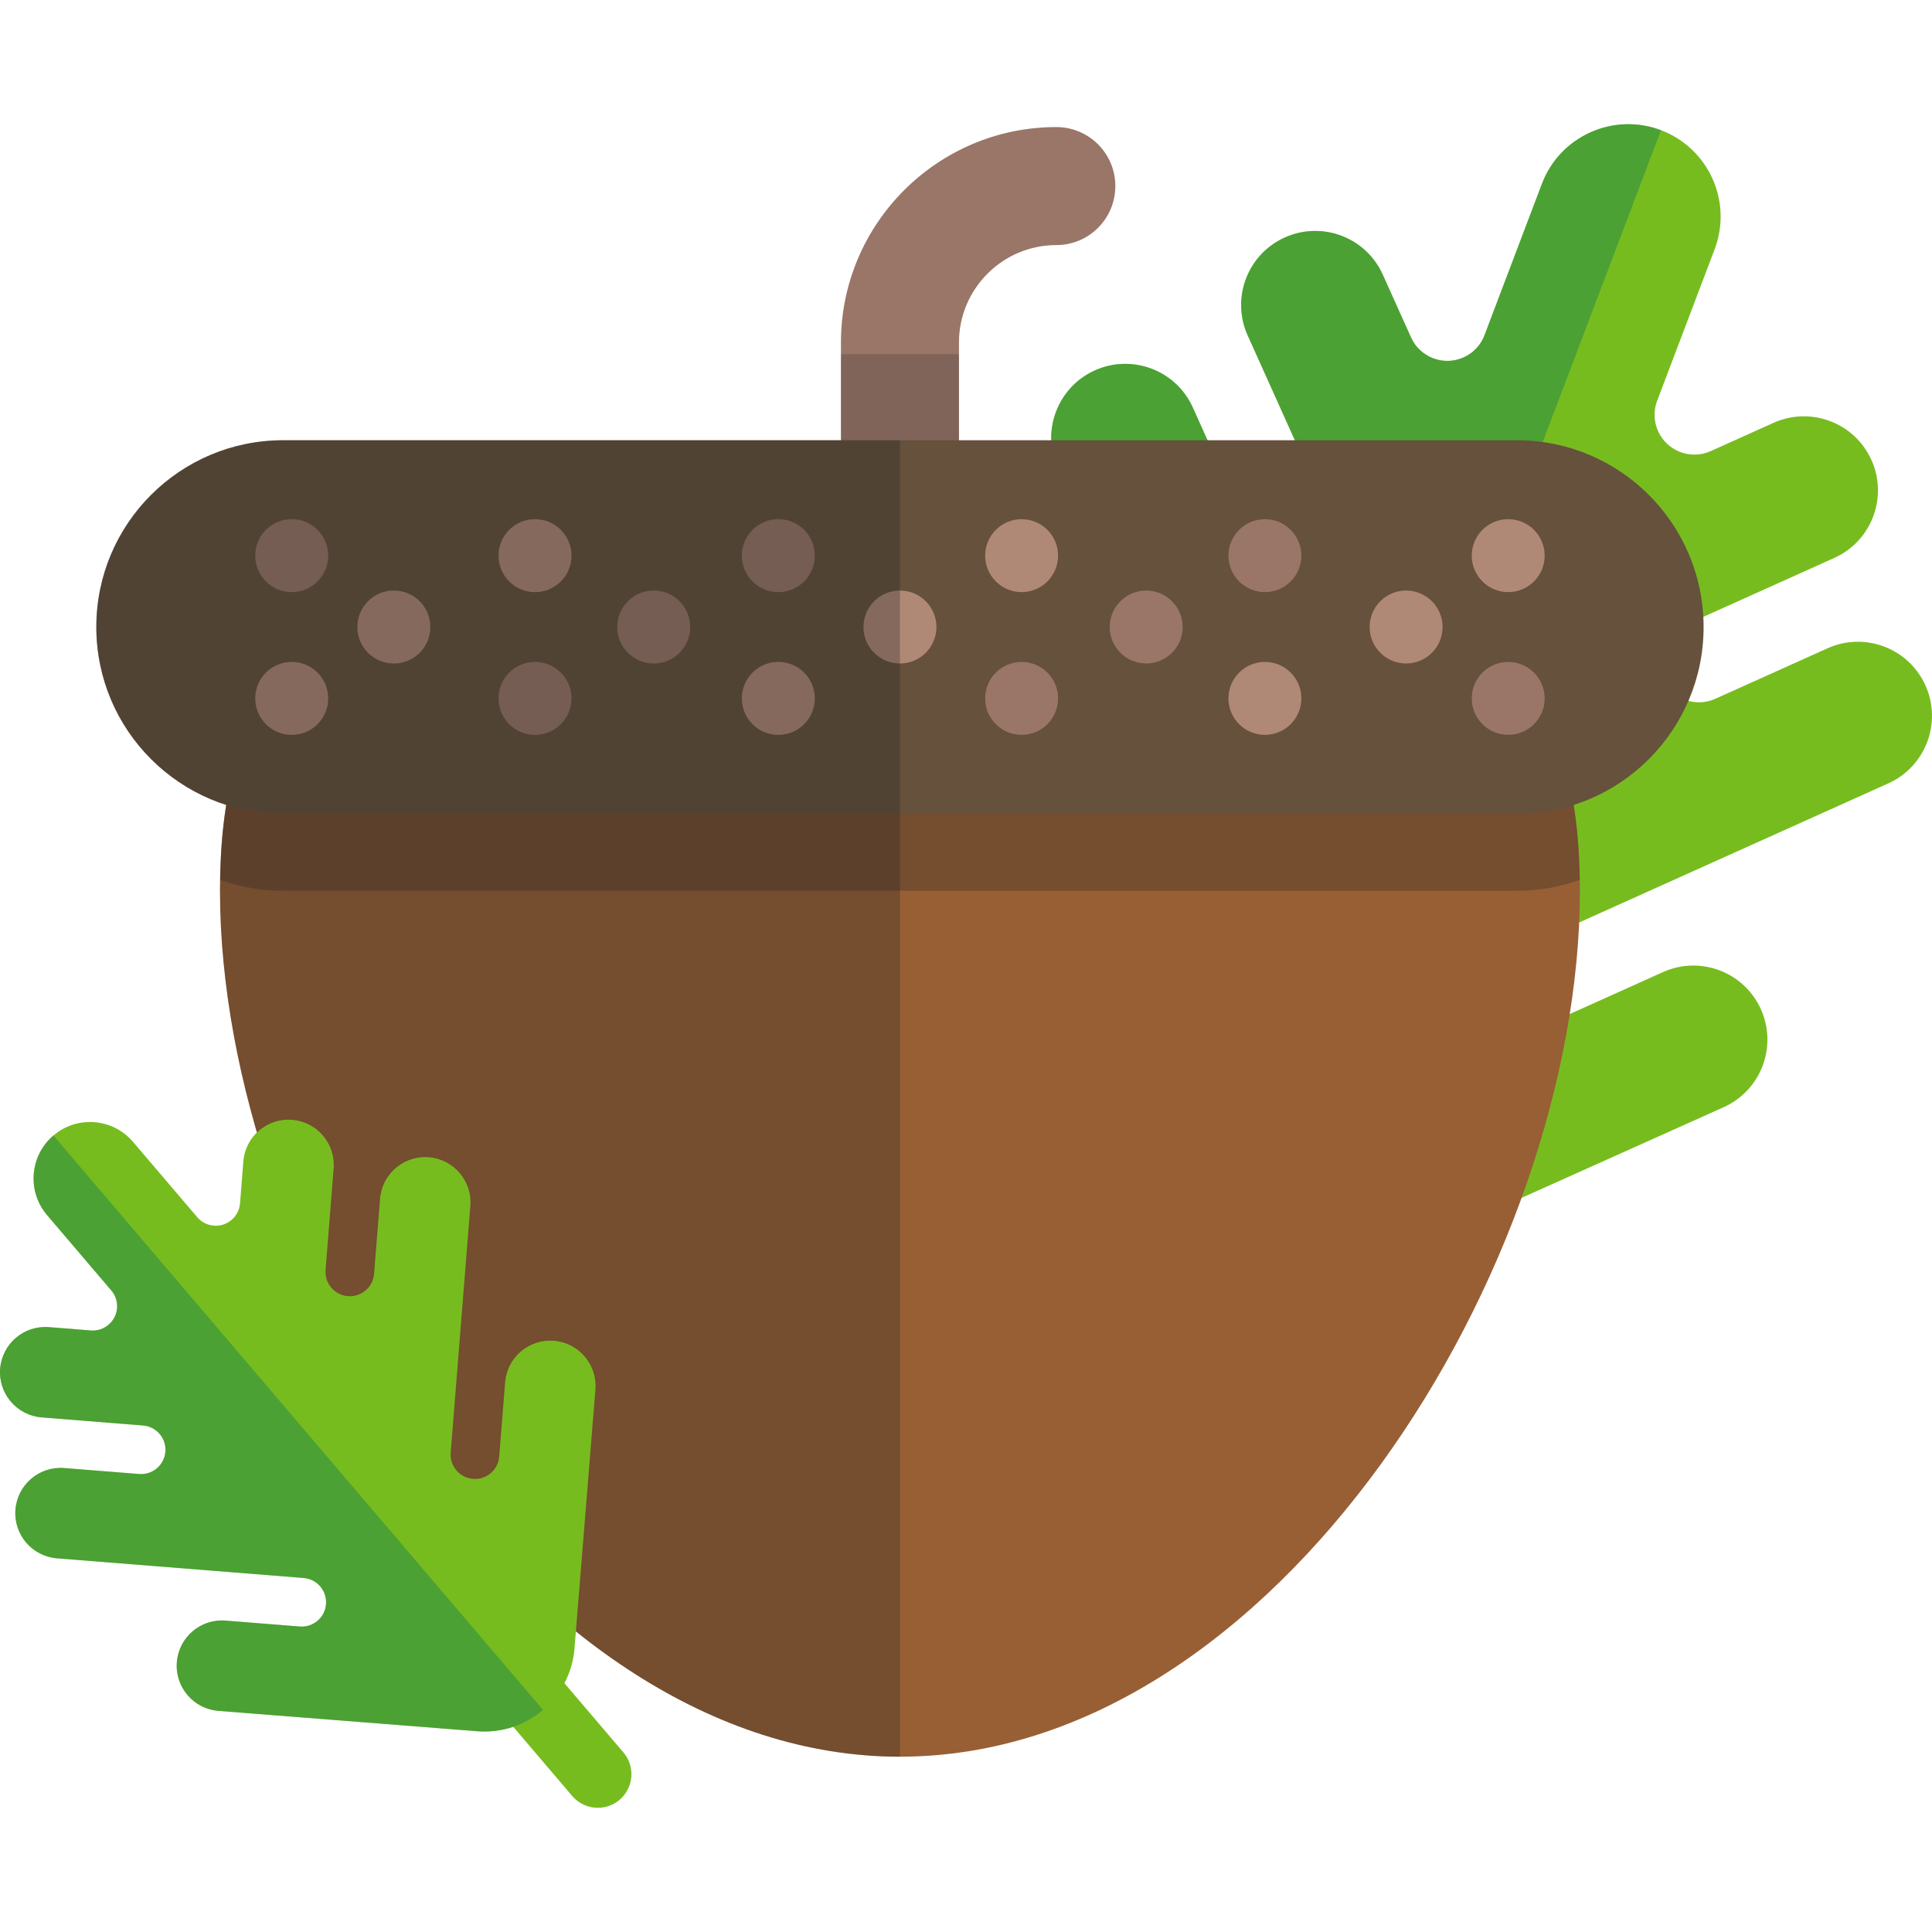 <?xml version="1.0" encoding="iso-8859-1"?>
<!-- Uploaded to: SVG Repo, www.svgrepo.com, Generator: SVG Repo Mixer Tools -->
<svg xmlns="http://www.w3.org/2000/svg" xmlns:xlink="http://www.w3.org/1999/xlink" version="1.1" id="Layer_1"  viewBox="0 0 431.006 431.006" xml:space="preserve" width="512" height="512">
<g>
	<g>
		<path style="fill:#77BC1F;" d="M254.524,269.259c7.467,16.593,26.975,23.993,43.566,16.525l86.455-38.787    c8.32-3.745,12.031-13.525,8.287-21.847c-3.746-8.323-13.527-12.032-21.848-8.286l-24.775,11.148    c-4.473,2.014-9.73,0.02-11.746-4.453c-2.014-4.475-0.02-9.733,4.457-11.745l82.342-37.054    c8.318-3.744,12.029-13.526,8.285-21.847c-3.744-8.321-13.527-12.03-21.848-8.287l-25.039,11.269    c-4.473,2.013-9.73,0.019-11.746-4.456c-2.012-4.473-0.016-9.731,4.455-11.745l33.84-15.228    c8.32-3.745,12.031-13.525,8.287-21.846c-3.744-8.321-13.525-12.032-21.848-8.288l-14.002,6.302    c-4.473,2.013-9.733,0.018-11.746-4.455c-1.047-2.328-1.01-4.871-0.102-7.055l0.004,0L382.51,55.62    c4.037-10.638-1.318-22.535-11.955-26.57c-10.641-4.035-22.537,1.318-26.572,11.957l-12.707,33.505l0.004,0.002    c-0.771,2.238-2.428,4.165-4.756,5.213c-4.475,2.013-9.732,0.018-11.746-4.456l-6.301-14.003    c-3.744-8.323-13.527-12.033-21.848-8.288c-8.322,3.746-12.033,13.526-8.283,21.847l15.225,33.84    c2.012,4.473,0.018,9.731-4.455,11.744c-4.477,2.012-9.732,0.019-11.746-4.455l-11.268-25.04    c-3.744-8.32-13.525-12.03-21.848-8.286c-8.32,3.746-12.03,13.526-8.286,21.846l37.054,82.341    c2.014,4.474,0.02,9.732-4.455,11.745c-4.473,2.013-9.732,0.018-11.744-4.454l-11.15-24.779    c-3.74-8.319-13.524-12.029-21.846-8.286c-8.322,3.745-12.032,13.527-8.286,21.848L254.524,269.259z"/>
		<path style="opacity:0.5;fill:#218649;" d="M343.983,41.006l-12.707,33.505l0.004,0.002c-0.771,2.238-2.428,4.165-4.756,5.213    c-4.475,2.013-9.732,0.018-11.746-4.456l-6.301-14.003c-3.744-8.323-13.527-12.033-21.848-8.288    c-8.322,3.746-12.033,13.526-8.283,21.847l15.225,33.84c2.012,4.473,0.018,9.731-4.455,11.744    c-4.477,2.012-9.732,0.019-11.746-4.455l-11.268-25.04c-3.744-8.32-13.525-12.03-21.848-8.286    c-8.32,3.746-12.03,13.526-8.286,21.846l37.054,82.341c2.014,4.474,0.02,9.732-4.455,11.745    c-4.473,2.013-9.732,0.018-11.744-4.454l-11.15-24.779c-3.74-8.319-13.524-12.029-21.846-8.286    c-8.322,3.745-12.032,13.527-8.286,21.848l38.983,86.368c3.734,8.296,10.475,14.294,18.359,17.286L370.555,29.05    C359.914,25.014,348.018,30.368,343.983,41.006z"/>
	</g>
	<g>
		<g>
			<path style="fill:#997668;" d="M200.77,132.582c-7.27,0-13.164-5.894-13.164-13.164V76.399c0-26.496,21.556-48.052,48.049-48.052     c7.27,0,13.164,5.894,13.164,13.164c0,7.271-5.895,13.165-13.164,13.165c-11.977,0-21.721,9.745-21.721,21.723v43.019     C213.934,126.688,208.041,132.582,200.77,132.582z"/>
			<rect x="187.606" y="79.014" style="opacity:0.2;fill:#222222;" width="26.328" height="24.787"/>
		</g>
		<g>
			<path style="fill:#985F35;" d="M352.463,198.616c0-83.778-67.916-73.302-151.693-73.302S49.078,114.838,49.078,198.616     c0,83.777,67.914,193.281,151.691,193.281S352.463,282.393,352.463,198.616z"/>
			<path style="opacity:0.3;fill:#222222;" d="M49.078,198.616c0,83.777,67.914,193.281,151.691,193.281V125.314     C116.992,125.314,49.078,114.838,49.078,198.616z"/>
			<path style="opacity:0.3;fill:#222222;" d="M200.77,125.314c-82.987,0-150.396-10.262-151.663,70.972     c4.391,1.571,9.119,2.434,14.049,2.434h275.229c4.93,0,9.658-0.862,14.049-2.434C351.168,115.052,283.758,125.314,200.77,125.314     z"/>
		</g>
		<g>
			<path style="fill:#65513C;" d="M338.385,181.548c23.012,0,41.668-18.655,41.668-41.667s-18.656-41.667-41.668-41.667H63.155     c-23.012,0-41.668,18.655-41.668,41.667s18.656,41.667,41.668,41.667H338.385z"/>
			<g>
				<circle style="fill:#997668;" cx="65.079" cy="123.958" r="8.138"/>
				<circle style="fill:#997668;" cx="173.632" cy="123.958" r="8.138"/>
				<circle style="fill:#997668;" cx="119.355" cy="155.803" r="8.138"/>
				<circle style="fill:#997668;" cx="227.909" cy="155.803" r="8.138"/>
				<circle style="fill:#997668;" cx="282.185" cy="123.958" r="8.138"/>
				<circle style="fill:#997668;" cx="336.463" cy="155.803" r="8.137"/>
				<circle style="fill:#B08876;" cx="336.463" cy="123.958" r="8.137"/>
				<circle style="fill:#B08876;" cx="227.909" cy="123.958" r="8.138"/>
				<circle style="fill:#B08876;" cx="282.185" cy="155.803" r="8.138"/>
				<circle style="fill:#B08876;" cx="173.632" cy="155.803" r="8.138"/>
				<circle style="fill:#B08876;" cx="119.355" cy="123.958" r="8.138"/>
				<circle style="fill:#B08876;" cx="65.079" cy="155.803" r="8.138"/>
				<circle style="fill:#B08876;" cx="87.859" cy="139.881" r="8.138"/>
				<circle style="fill:#997668;" cx="145.84" cy="139.881" r="8.138"/>
				<circle style="fill:#B08876;" cx="313.685" cy="139.881" r="8.138"/>
				<circle style="fill:#997668;" cx="255.701" cy="139.881" r="8.137"/>
				<circle style="fill:#B08876;" cx="200.771" cy="139.881" r="8.138"/>
			</g>
			<path style="opacity:0.3;fill:#222222;" d="M63.155,98.213c-23.012,0-41.668,18.655-41.668,41.667s18.656,41.667,41.668,41.667     H200.77V98.213H63.155z"/>
		</g>
	</g>
	<g>
		<path style="fill:#77BC1F;" d="M133.368,403.301c-2.121,0-4.229-0.895-5.712-2.635l-15.371-18.034    c-2.687-3.152-2.31-7.886,0.843-10.573c3.153-2.688,7.887-2.309,10.573,0.843l15.371,18.034c2.687,3.152,2.31,7.886-0.843,10.573    C136.818,402.712,135.088,403.301,133.368,403.301z"/>
		<path style="fill:#77BC1F;" d="M106.479,386.218c11.091,0.881,20.798-7.394,21.686-18.482l4.665-57.75    c0.442-5.561-3.706-10.429-9.268-10.873c-5.563-0.442-10.431,3.707-10.872,9.268l-1.319,16.56c-0.24,2.99-2.854,5.219-5.844,4.983    c-2.993-0.238-5.222-2.857-4.985-5.847l4.389-55.034c0.441-5.562-3.706-10.429-9.269-10.872    c-5.562-0.442-10.43,3.708-10.872,9.268l-1.334,16.735c-0.24,2.989-2.856,5.219-5.845,4.981c-2.99-0.238-5.221-2.855-4.98-5.846    l1.801-22.617c0.442-5.56-3.704-10.429-9.268-10.871c-5.562-0.445-10.429,3.705-10.874,9.266l-0.743,9.36    c-0.238,2.988-2.858,5.222-5.846,4.982c-1.557-0.125-2.909-0.894-3.812-2.023l0.001-0.001l-14.213-16.673    c-4.514-5.296-12.462-5.929-17.759-1.416c-5.296,4.513-5.928,12.463-1.416,17.759l14.214,16.673l0.002-0.002    c0.974,1.072,1.519,2.527,1.395,4.084c-0.24,2.988-2.855,5.22-5.846,4.98l-9.359-0.744c-5.562-0.444-10.432,3.706-10.875,9.268    c-0.442,5.56,3.708,10.43,9.271,10.87l22.614,1.804c2.99,0.239,5.222,2.857,4.982,5.847c-0.24,2.989-2.855,5.219-5.845,4.98    l-16.734-1.332c-5.56-0.443-10.431,3.705-10.874,9.268c-0.441,5.56,3.707,10.428,9.267,10.871l55.036,4.387    c2.99,0.237,5.221,2.855,4.98,5.846c-0.236,2.988-2.855,5.221-5.846,4.982l-16.557-1.322c-5.564-0.443-10.43,3.706-10.874,9.268    c-0.443,5.563,3.707,10.43,9.268,10.871L106.479,386.218z"/>
		<path style="opacity:0.5;fill:#218649;" d="M10.502,271.078l14.214,16.673l0.002-0.002c0.974,1.072,1.519,2.527,1.395,4.084    c-0.24,2.988-2.855,5.22-5.846,4.98l-9.359-0.744c-5.562-0.444-10.432,3.706-10.875,9.268c-0.442,5.56,3.708,10.43,9.271,10.87    l22.614,1.804c2.99,0.239,5.222,2.857,4.982,5.847c-0.24,2.989-2.855,5.219-5.845,4.98l-16.734-1.332    c-5.56-0.443-10.431,3.705-10.874,9.268c-0.441,5.56,3.707,10.428,9.267,10.871l55.036,4.387c2.99,0.237,5.221,2.855,4.98,5.846    c-0.236,2.988-2.855,5.221-5.846,4.982l-16.557-1.322c-5.564-0.443-10.43,3.706-10.874,9.268    c-0.443,5.563,3.707,10.43,9.268,10.871l57.758,4.541c5.546,0.439,10.749-1.408,14.668-4.751L11.918,253.319    C6.622,257.832,5.99,265.782,10.502,271.078z"/>
	</g>
</g>















</svg>